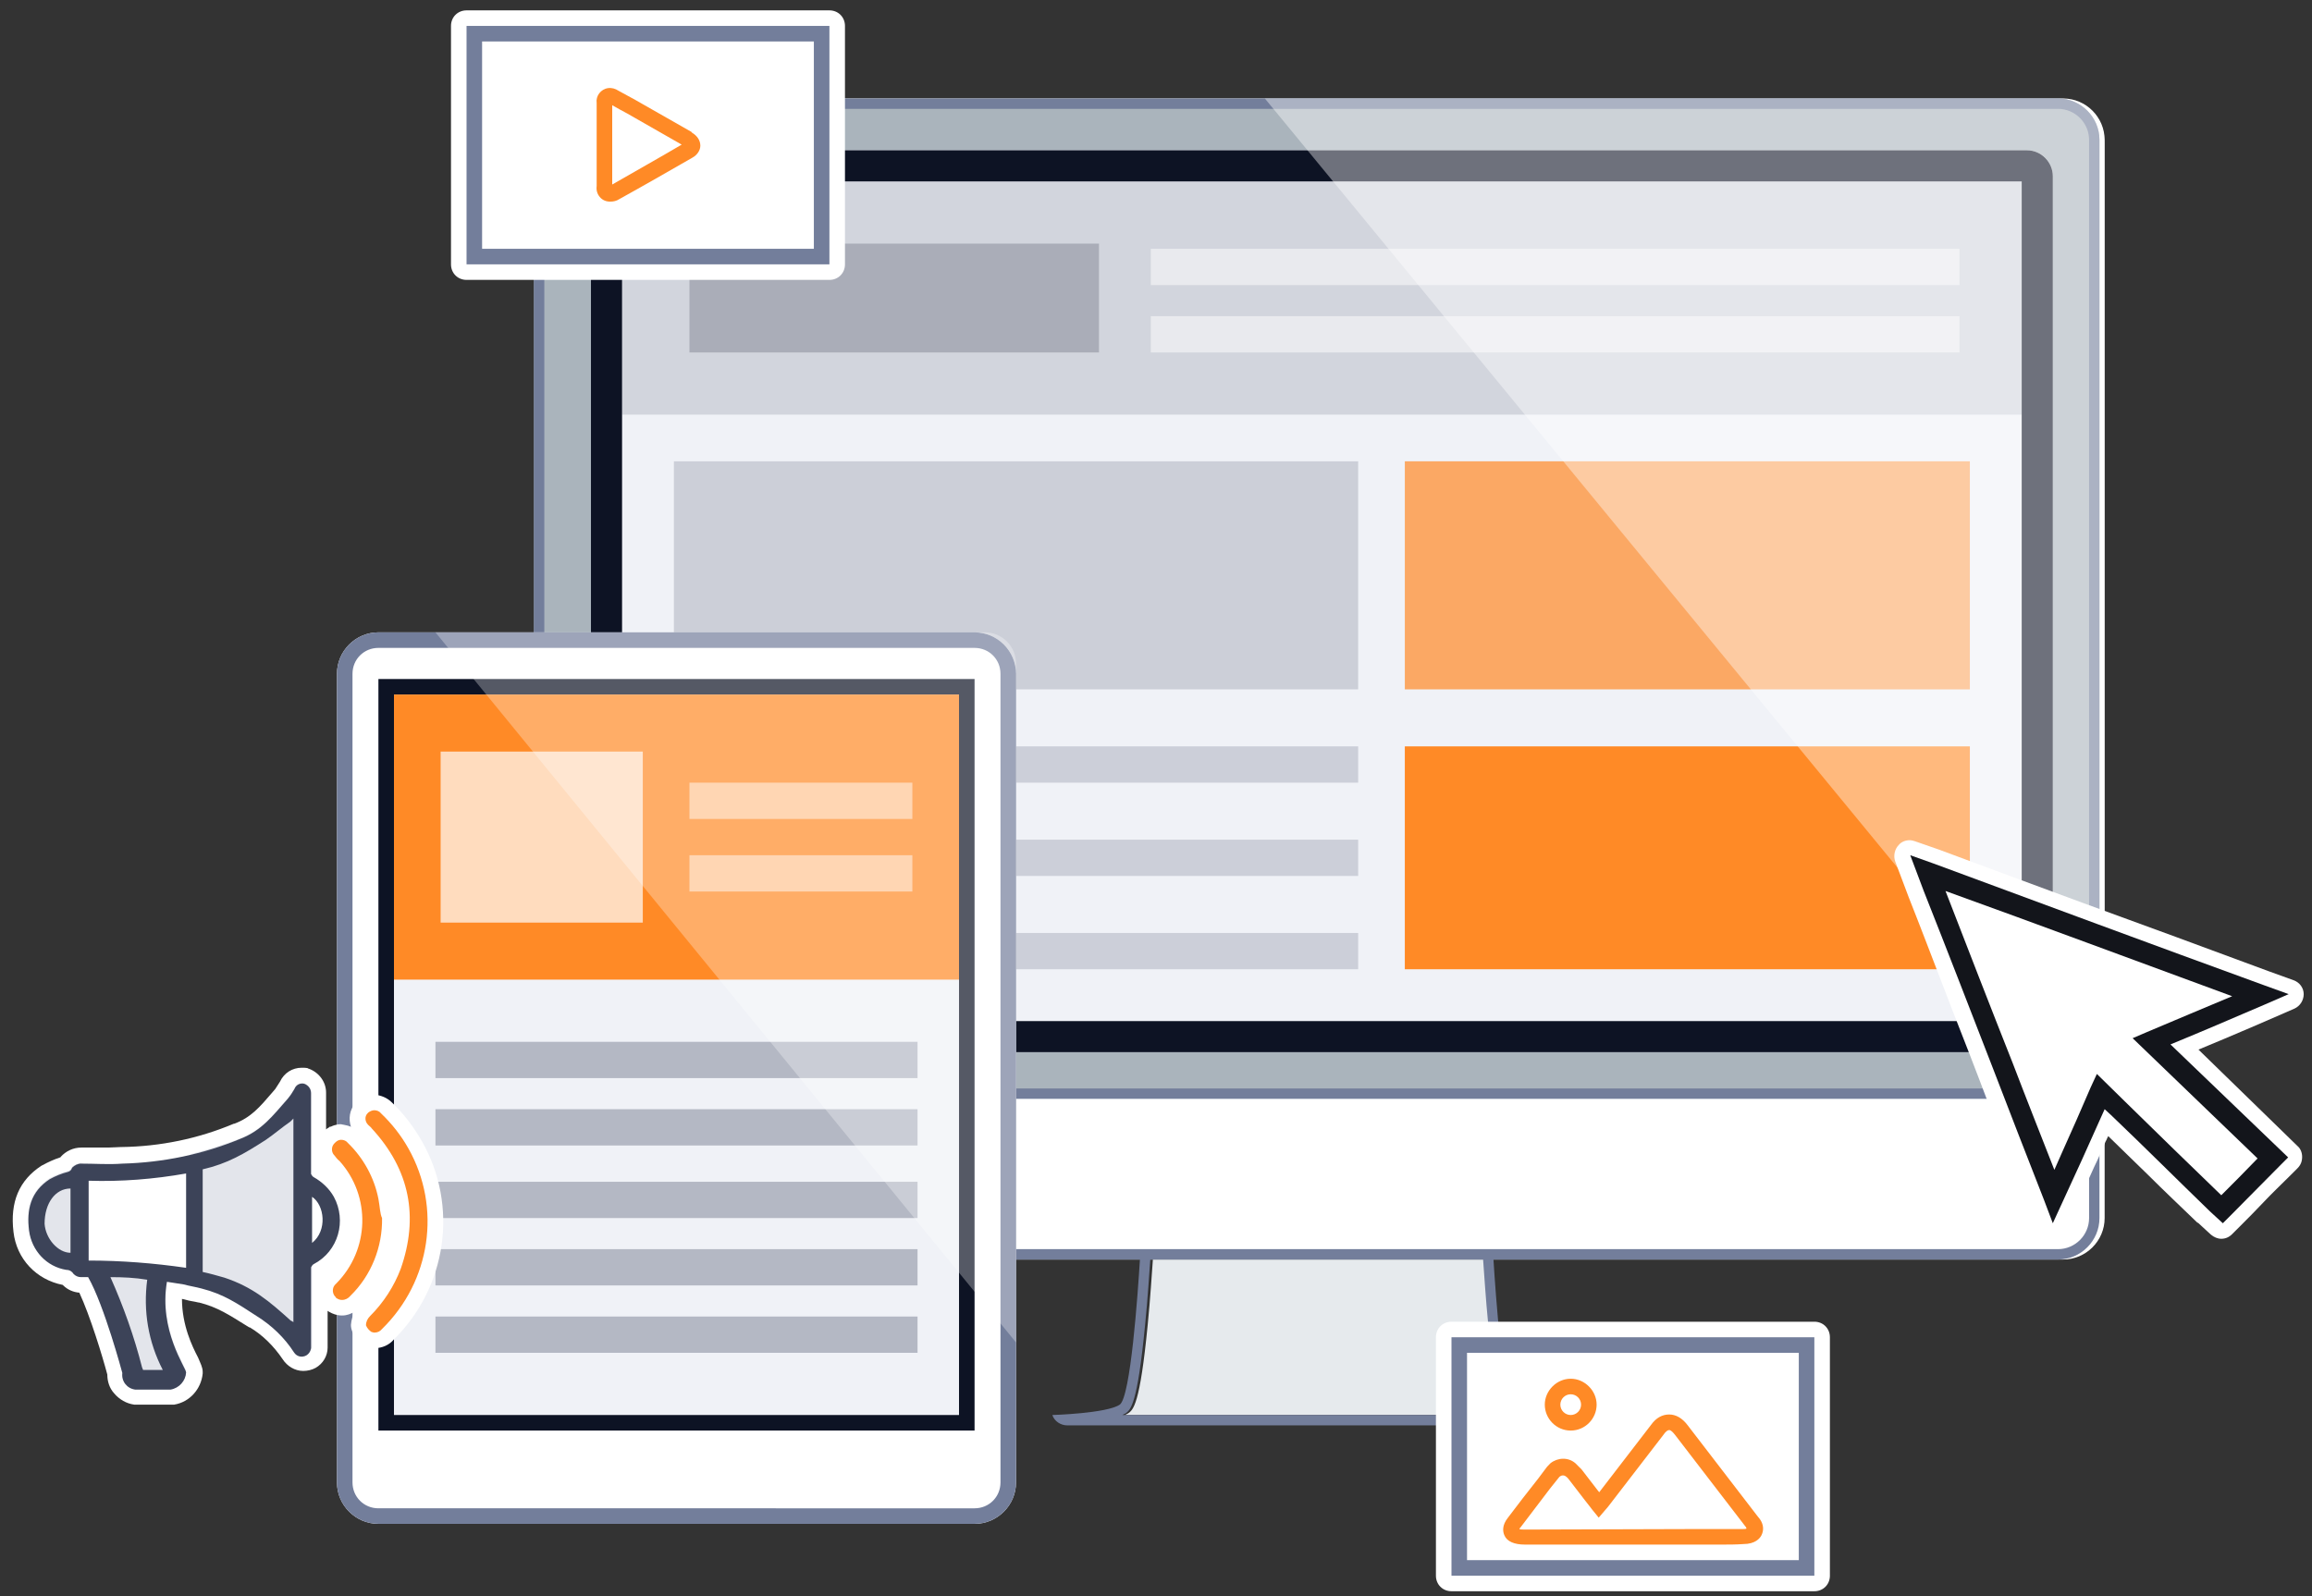 <?xml version="1.0" encoding="utf-8"?>
<!-- Generator: Adobe Illustrator 21.1.0, SVG Export Plug-In . SVG Version: 6.00 Build 0)  -->
<svg version="1.1" id="advertising" xmlns="http://www.w3.org/2000/svg" xmlns:xlink="http://www.w3.org/1999/xlink" x="0px"
	 y="0px" width="446px" height="308px" viewBox="0 0 446 308" style="enable-background:new 0 0 446 308;" xml:space="preserve">
<rect x="0" y="0" width="446" height="308" fill="#333333" stroke="none"/>
<style type="text/css">
	.st0{fill:#FFFFFF;}
	.st1{fill:#AAB4BC;}
	.st2{fill:#E6EAED;}
	.st3{fill:#737E9B;}
	.st4{fill:#F0F2F7;}
	.st5{opacity:0.5;fill:#B4B8C4;enable-background:new    ;}
	.st6{opacity:0.2;fill:#0D1324;enable-background:new    ;}
	.st7{opacity:0.5;fill:#FFFFFF;enable-background:new    ;}
	.st8{opacity:0.7;fill:#FF8A26;enable-background:new    ;}
	.st9{opacity:0.6;fill:#B4B8C4;enable-background:new    ;}
	.st10{fill:#FF8A26;}
	.st11{fill:#CCCFD8;}
	.st12{fill:#0D1324;}
	.st13{opacity:0.4;fill:#FFFFFF;enable-background:new    ;}
	.st14{opacity:0.7;fill:#FFFFFF;enable-background:new    ;}
	.st15{fill:#B4B8C4;}
	.st16{opacity:0.3;fill:#FFFFFF;enable-background:new    ;}
	.st17{fill:#13151B;}
	.st18{opacity:0.2;fill:#737E9B;enable-background:new    ;}
	.st19{fill:#3C4358;}
</style>
<g>
	<path class="st0" d="M112,19h286c4.4,0,8,3.6,8,8v208c0,4.4-3.6,8-8,8H112c-4.4,0-8-3.6-8-8V27C104,22.6,107.6,19,112,19z"/>
	<path class="st1" d="M405,211V27c0-4.4-3.6-8-8-8H111c-4.4,0-8,3.6-8,8v184H405z"/>
	<path class="st2" d="M291.4,272.7l0.6,0.3h-75l0.6-0.3c1-0.7,2.3-1.6,3.8-17.1c0.5-5,0.8-9.9,1-12.6h64.3c0.2,2.6,0.5,7.6,1,12.6
		C289.1,271.1,290.5,272,291.4,272.7z"/>
	<path class="st3" d="M110.5,243h109.4c-0.4,6.5-1.8,26.6-3.9,28c-2.5,1.7-13,2-13,2c0.4,1.2,1.6,2,2.9,2h96.2c1.3,0,2.4-0.8,2.9-2
		c0,0-10.5-0.3-13-2c-2.1-1.4-3.5-21.5-3.9-28H397c4.4,0,8-3.6,8-8V27c0-4.4-3.6-8-8-8H111c-4.4,0-8,3.6-8,8v177.3 M103,199.3v2.3
		 M103,203.7V235c0,4.4,3.6,8,8,8h-0.5 M290.8,272.7l0.6,0.3h-74.9l0.6-0.3c1-0.7,2.3-1.6,3.8-17.1c0.5-5,0.8-9.9,1-12.6h64.2
		c0.2,2.6,0.5,7.6,1,12.6C288.5,271.1,289.9,272,290.8,272.7z M403,235c0,3.3-2.7,6-6,6H111c-3.3,0-6-2.7-6-6v-23h298V235z M403,210
		H105V27c0-3.3,2.7-6,6-6h286c3.3,0,6,2.7,6,6V210z"/>
	<path class="st4" d="M119,29h272c2.8,0,5,2.2,5,5v164c0,2.8-2.2,5-5,5H119c-2.8,0-5-2.2-5-5V34C114,31.2,116.2,29,119,29z"/>
	<rect x="120" y="35" class="st5" width="270" height="45"/>
	<rect x="133" y="47" class="st6" width="79" height="21"/>
	<rect x="222" y="48" class="st7" width="156" height="7"/>
	<rect id="Rectangle_90_copy" x="222" y="61" class="st7" width="156" height="7"/>
	<rect id="Rectangle_88_copy" x="271" y="89" class="st8" width="109" height="44"/>
	<rect id="Rectangle_85_copy_5" x="132" y="144" class="st9" width="130" height="7"/>
	<rect id="Rectangle_85_copy_6" x="132" y="162" class="st9" width="130" height="7"/>
	<rect id="Rectangle_85_copy_7" x="132" y="180" class="st9" width="130" height="7"/>
	<rect id="Rectangle_88_copy_2" x="271" y="144" class="st10" width="109" height="43"/>
	<rect id="Rectangle_88_copy_3" x="130" y="89" class="st11" width="132" height="44"/>
	<path class="st12" d="M390,35v162H120V35H390 M391,29H119c-2.7,0-5,2.2-5,4.9V34v164c0,2.7,2.2,5,4.9,5h0.1h272c2.7,0,5-2.2,5-4.9
		V198V34C396,31.3,393.8,29,391,29C391.1,29,391,29,391,29L391,29z"/>
	<path class="st13" d="M397.3,19H244l162,197V27.7C406,22.9,402.1,19,397.3,19"/>
</g>
<g>
	<g>
		<path id="Shape_1_copy_3_" class="st0" d="M73,122h115c4.4,0,8,3.6,8,8v156c0,4.4-3.6,8-8,8H73c-4.4,0-8-3.6-8-8V130
			C65,125.6,68.6,122,73,122z"/>
		<path id="Shape_1_copy_1_" class="st3" d="M188,125c2.8,0,5,2.2,5,5v156c0,2.8-2.2,5-5,5H73c-2.8,0-5-2.2-5-5V130c0-2.8,2.2-5,5-5
			H188 M188,122H73c-4.4,0-8,3.6-8,8v156c0,4.4,3.6,8,8,8h115c4.4,0,8-3.6,8-8V130C196,125.6,192.4,122,188,122L188,122z"/>
	</g>
	<g>
		<rect id="Shape_2_copy_3_" x="73" y="131" class="st4" width="115" height="145"/>
		<path id="Shape_2_copy_1_" class="st12" d="M185,134v139H76V134H185 M188,131H73v145h115V131L188,131z"/>
	</g>
	<rect x="76" y="134" class="st10" width="109" height="55"/>
	<rect x="85" y="145" class="st14" width="39" height="33"/>
	<rect x="133" y="151" class="st7" width="43" height="7"/>
	<rect id="Rectangle_87_copy" x="133" y="165" class="st7" width="43" height="7"/>
	<rect x="84" y="201" class="st15" width="93" height="7"/>
	<rect id="Rectangle_85_copy" x="84" y="214" class="st15" width="93" height="7"/>
	<rect id="Rectangle_85_copy_2" x="84" y="228" class="st15" width="93" height="7"/>
	<rect id="Rectangle_85_copy_3" x="84" y="241" class="st15" width="93" height="7"/>
	<rect id="Rectangle_85_copy_4" x="84" y="254" class="st15" width="93" height="7"/>
	<path id="Shape_3_copy" class="st16" d="M190,122H84l112,137V128C196,124.7,193.3,122,190,122"/>
</g>
<g>
	<path class="st0" d="M424.1,202.5c3.4-1.4,6.7-2.8,10.2-4.3l3.7-1.6l4.6-2c1.1-0.5,1.8-1.6,1.8-2.8s-0.8-2.3-2-2.7l-4.7-1.7
		c-12.1-4.5-24.1-8.9-35.9-13.2c-9.3-3.4-18.6-6.9-27.8-10.3l-4.6-1.6c-0.3-0.1-0.7-0.2-1-0.2c-0.8,0-1.6,0.3-2.1,0.9
		c-0.8,0.8-1.1,2.1-0.7,3.2l2.6,6.9c2.3,5.8,4.5,11.6,6.7,17.3c2.2,5.8,4.5,11.5,6.7,17.3c3,8,6.1,15.7,9.7,25l1.7,4.5
		c0.4,1.1,1.5,1.9,2.7,1.9h0.1c1.2,0,2.2-0.7,2.7-1.8l5.5-12.2c0.8-1.6,1.5-3.3,2.2-4.9c0.2-0.3,0.3-0.7,0.5-1
		c2.6,2.5,5.1,5,7.6,7.4c3.1,3.1,6.4,6.2,9.6,9.3c0,0,0,0,0.1,0l2.5,2.3c0.6,0.5,1.3,0.8,2,0.8c0.8,0,1.5-0.3,2.1-0.9l1.4-1.4
		c1.6-1.6,3.1-3.1,4.7-4.8s3.3-3.3,5.1-5.1l1.4-1.4c0.6-0.6,0.9-1.3,0.9-2.2c0-0.8-0.3-1.6-0.9-2.1L424.1,202.5z"/>
	<path class="st17" d="M396,236l-1.7-4.5c-3.4-8.7-6.6-16.9-9.7-25c-4.5-11.6-8.9-23-13.5-34.6l-2.6-6.9l4.5,1.6
		c21.1,7.8,42.1,15.6,63.8,23.5l4.7,1.7l-4.6,2c-6.3,2.7-12.1,5.2-18.2,7.7l22.7,21.8l-1.4,1.4c-3.5,3.5-6.6,6.7-9.8,9.9l-1.4,1.4
		l-2.5-2.3c-6.3-6.1-12.5-12.3-19.1-18.6L406,214c-1.5,3.3-2.9,6.5-4.4,9.8L396,236z M404.5,207.2l5.3,5.2
		c6.3,6.2,12.5,12.2,18.7,18.2c2.3-2.3,4.6-4.6,7-7.1l-24.1-23.2l2.8-1.2c5.4-2.3,10.7-4.5,16.4-6.9c-18.8-6.9-37-13.7-55.3-20.3
		c4.3,11.1,8.6,22.2,13,33.3c2.6,6.8,5.3,13.6,8,20.5l1.5-3.4c1.9-4.2,3.7-8.3,5.5-12.5L404.5,207.2z"/>
</g>
<g>
	<path class="st0" d="M81.4,220.2c-1.6-2.8-3.5-5.3-5.8-7.5c-0.9-0.9-2.1-1.4-3.4-1.5c0,0,0,0-0.1,0l0,0c-1.1,0-2.1,0.4-3,1.1
		c-0.1,0.1-0.1,0.1-0.2,0.2l-0.2,0.2l-0.1,0.1c-1.2,1.3-1.4,3.1-0.9,4.6c-0.4-0.2-0.9-0.3-1.4-0.4c-0.2,0-0.4-0.1-0.5-0.1
		c0,0,0,0-0.1,0l0,0l0,0l0,0l0,0c-0.3,0-0.5,0-0.8,0.1c-0.1,0-0.3,0.1-0.4,0.1c-0.1,0-0.2,0.1-0.3,0.1c-0.2,0.1-0.4,0.2-0.6,0.2
		c0,0-0.1,0-0.1,0.1c-0.2,0.1-0.4,0.2-0.6,0.4v-7.1c0-2.1-1.4-3.9-3.3-4.6c-0.1,0-0.1,0-0.2-0.1c-0.4-0.1-0.8-0.1-1.2-0.1l0,0
		c-1.8,0-3.4,1-4.2,2.7c-0.3,0.5-0.6,0.9-0.9,1.4l-0.6,0.7c-2.4,2.8-4.1,4.8-7.3,6h-0.1c-6.9,2.9-14.2,4.4-21.7,4.5h-0.1
		c-0.7,0-1.5,0.1-2.4,0.1s-1.7,0-2.6,0s-1.8,0-2.6,0c-1.6,0-3,0.7-4,1.8c0,0,0,0.1-0.1,0.1c-1.2,0.4-2.3,0.9-3.4,1.5
		c-0.1,0-0.1,0.1-0.2,0.1c-4.3,2.8-6.1,7-5.4,12.8c0.6,5.2,4.4,9.2,9.5,10.2c0,0,0,0,0.1,0.1c0.8,0.8,1.9,1.3,3.1,1.4
		c2.1,4.5,4.5,12.4,5.4,15.8c0,1.3,0.4,2.6,1.3,3.6c1,1.2,2.4,2,3.9,2.2c0.2,0,0.5,0,0.7,0h0.1h6.4c0.2,0,0.4,0,0.5,0
		c3-0.5,5.2-3,5.5-6c0-0.1,0-0.2,0-0.3c0-0.9-0.4-1.6-0.9-2.8c-1.1-2.1-3.1-6.2-3.1-11.3c0.6,0.1,1.1,0.3,1.7,0.4
		c0.6,0.1,1.1,0.2,1.5,0.3h0.1c3.6,0.9,5.8,2.4,9.2,4.5l0.5,0.3c0,0,0,0,0.1,0c2.5,1.5,4.6,3.6,6.3,6.1c0.9,1.4,2.4,2.3,4,2.3
		c0.8,0,1.7-0.2,2.4-0.6c1.4-0.8,2.3-2.3,2.3-3.9v-0.1v-7c0.1,0.1,0.2,0.1,0.3,0.2c0.7,0.4,1.5,0.7,2.4,0.7H66
		c0.9,0,1.7-0.3,2.5-0.8c-0.5,0.8-0.7,1.6-0.8,2.6c0,0.5,0.1,0.9,0.3,1.4c0.5,1.1,1.3,2,2.3,2.6c0.3,0.2,0.5,0.3,0.8,0.3
		c0.4,0.1,0.8,0.2,1.2,0.2l0,0c1.4,0,2.8-0.6,3.7-1.7C86.2,248.3,88.5,232.7,81.4,220.2z M58.3,209L58.3,209L58.3,209L58.3,209z
		 M15.7,224.3L15.7,224.3c-0.1,0-0.2,0-0.3,0C15.5,224.4,15.6,224.3,15.7,224.3z M26.6,268c-0.1,0-0.2,0-0.3,0
		C26.4,268,26.5,268,26.6,268L26.6,268z M58.4,261.5L58.4,261.5C58.5,261.5,58.5,261.5,58.4,261.5L58.4,261.5z M72.2,256.9
		L72.2,256.9L72.2,256.9c-0.2,0-0.4,0-0.5-0.1C71.9,256.9,72.1,256.9,72.2,256.9s0.1,0,0.2,0C72.4,256.9,72.3,256.9,72.2,256.9z"/>
	<path class="st10" d="M78.8,221.6c-1.4-2.5-3.2-4.8-5.3-6.8c-0.3-0.4-0.8-0.6-1.3-0.6l0,0c-0.4,0-0.8,0.2-1.1,0.4l-0.2,0.2
		c-0.6,0.6-0.5,1.6,0.1,2.2c0,0,0,0,0.1,0.1c0.2,0.2,0.5,0.4,0.6,0.6c7.4,8,9.1,17.1,5.6,27.1c-1.3,3.4-3.3,6.5-5.9,9.1
		c-0.5,0.5-0.8,1.1-0.8,1.8c0.2,0.5,0.6,1,1.1,1.3c0.2,0,0.3,0.1,0.5,0.1c0.6,0,1.1-0.2,1.5-0.7C83.1,247.2,85.2,233,78.8,221.6z"/>
	<path class="st10" d="M73,231.3c-0.8-4.1-2.9-7.9-5.9-10.8c-0.3-0.4-0.8-0.6-1.3-0.6c-0.4,0-0.8,0.2-1.1,0.5l-0.2,0.2
		c-0.6,0.6-0.6,1.6-0.1,2.2c0,0,0,0,0.1,0.1c0.3,0.4,0.6,0.8,1,1.1c6.1,6.8,5.8,17.1-0.6,23.6l-0.3,0.3c-0.6,0.7-0.5,1.8,0.2,2.4
		c0,0.1,0.1,0.2,0.2,0.2l0,0c0.3,0.2,0.6,0.3,1,0.3c0.6,0,1.2-0.3,1.6-0.8c4-3.9,6.2-9.4,6.1-15C73.3,234.2,73.3,232.9,73,231.3z"/>
	<path id="Shape_29_copy_2" class="st18" d="M60,226.4v-15.6c0-0.8-0.5-1.5-1.3-1.8c-0.8-0.2-1.6,0.2-1.9,1
		c-0.4,0.7-0.8,1.3-1.3,1.9c-2.9,3.3-5,6.1-9.1,7.7c-3.1,1.3-9.7,3.1-9.7,3.1l-0.1,25.1c0,0,1.7,0.3,2.5,0.6
		c4.3,1.1,6.9,2.9,10.6,5.3c2.9,1.8,5.4,4.2,7.2,7c0.5,0.8,1.5,1.1,2.4,0.6c0.5-0.3,0.8-0.8,0.9-1.4v-15.6L60,226.4z"/>
	<path id="Shape_29_copy_3" class="st18" d="M15.7,224.3c-0.6,0.1-1.3,0.4-1.8,0.8c-0.1,0.4-0.4,0.7-0.8,0.8
		c-1.2,0.3-2.4,0.8-3.5,1.4c-3.7,2.4-4.5,5.9-4,9.9c0.5,3.9,3.4,7,7.2,7.6c0.6,0,1.1,0.3,1.4,0.8c0.4,0.4,0.9,0.6,1.4,0.6H17
		c3.1,5.4,6.6,18.5,6.6,18.5c-0.2,1.6,0.9,3,2.5,3.2c0.1,0,0.3,0,0.4,0h6.4c1.7-0.3,2.9-1.7,3-3.3c0-0.9-5.3-8.1-3.7-17.5
		c-11.7-1.8-16.1-4.3-16.1-4.3L15.7,224.3z"/>
	<path class="st19" d="M64.4,230.9c-0.9-1.6-2.3-2.9-3.9-3.8c-0.2-0.1-0.4-0.4-0.5-0.6v-15.6c0-0.8-0.5-1.5-1.3-1.8
		c-0.8-0.2-1.6,0.2-1.9,1c-0.4,0.7-0.8,1.3-1.3,1.9c-2.9,3.3-5,6.1-9.1,7.7c-7.2,3-15,4.6-22.8,4.8c-2.6,0.2-5.3,0-7.9,0
		c-0.7,0-1.3,0.3-1.8,0.8c-0.1,0.4-0.4,0.7-0.8,0.8c-1.2,0.3-2.4,0.8-3.5,1.4c-3.7,2.4-4.5,5.9-4,9.9c0.5,3.9,3.4,7,7.2,7.6
		c0.6,0,1.1,0.3,1.4,0.8c0.4,0.4,0.9,0.6,1.4,0.6H17c3.1,5.4,6.6,18.5,6.6,18.5c-0.2,1.6,0.9,3,2.5,3.2c0.1,0,0.3,0,0.4,0h6.4
		c1.7-0.3,2.9-1.7,3-3.3c0-0.9-5.3-8.1-3.7-17.5c1.1,0.2,2.1,0.3,3.2,0.5c1.1,0.3,2.4,0.5,3.5,0.8c4.3,1.1,6.9,2.9,10.6,5.3
		c2.9,1.8,5.4,4.2,7.2,7c0.5,0.8,1.5,1.1,2.4,0.6c0.5-0.3,0.8-0.8,0.9-1.4v-15.6c0.1-0.2,0.3-0.5,0.5-0.6
		C65.3,241.4,66.9,235.5,64.4,230.9z M13.6,241.7c-2.4,0-4.8-2.7-5-5.6c0-4,2.1-6.8,5-6.8V241.7z M27.6,264.3l-0.2-0.5
		c-1.5-5.9-3.6-11.8-6.1-17.4c2.4,0,4.7,0.1,7.1,0.5c-0.8,6,0.2,12,3,17.4H27.6z M35.9,244.6c-6.2-0.9-12.5-1.4-18.8-1.4v-15.4
		c6.3,0.2,12.6-0.3,18.8-1.4V244.6z M56.6,255.1L56.6,255.1c-0.2-0.2-0.3-0.2-0.5-0.3c-4.2-3.8-7.4-6.5-12.8-8.3
		c-1.4-0.4-2.8-0.8-4.2-1.1v-19.8c4.8-1.1,8-3,12.2-5.7c1.6-1.1,3.1-2.4,4.7-3.5l0.6-0.6V255.1z M60.2,239.8v-8.9
		C62.6,232.5,63.2,237.4,60.2,239.8z"/>
</g>
<g>
	<path class="st0" d="M350,255h-70c-1.7,0-3,1.3-3,3v46c0,1.7,1.3,3,3,3h70c1.7,0,3-1.3,3-3v-46C353,256.3,351.7,255,350,255z"/>
	<path id="Rectangle_77_copy_2_1_" class="st3" d="M347,261v40h-64v-40H347 M350,258h-70v46h70V258L350,258z"/>
	<path class="st10" d="M332,298c-0.7,0-1.4,0-2.1,0h-2.1h-33.6c-2.1,0-3.5-0.6-4-1.8c-0.3-0.7-0.5-1.9,0.7-3.4
		c1.9-2.5,3.8-5,5.8-7.5l1.5-2c0.2-0.3,0.6-0.7,0.9-1c1.4-1.1,3.4-1.2,4.8,0c0.4,0.4,0.8,0.8,1.2,1.2c1,1.3,2,2.6,3,3.9l0.4,0.5
		l10-13c1-1.4,2.2-2,3.5-2l0,0c1.3,0,2.5,0.7,3.5,2c4.5,5.9,9.1,11.8,13.6,17.7c0.2,0.2,0.3,0.4,0.4,0.5c0.7,1,0.8,2.1,0.3,3.1
		c-0.3,0.6-1.2,1.7-3.5,1.7C334.9,298,333.4,298,332,298z M327.8,295h2.1c2.1,0,4.2,0,6.3,0c0.3,0,0.6,0,0.7-0.1c0,0,0,0,0-0.1
		c-0.1-0.1-0.1-0.1-0.1-0.2l-0.1-0.1c-4.5-5.9-9.1-11.8-13.6-17.7c-0.4-0.5-0.8-0.9-1.1-0.9l0,0c-0.3,0-0.7,0.3-1.1,0.9l-10.7,13.9
		c-0.2,0.2-0.3,0.4-0.6,0.7l-1.2,1.4l-1.3-1.6c-0.1-0.1-0.2-0.3-0.3-0.4l-1.1-1.4c-1-1.3-2-2.6-3-3.9c-0.2-0.3-0.4-0.5-0.7-0.7
		c-0.3-0.2-0.7-0.2-1,0c-0.2,0.1-0.3,0.3-0.4,0.4l-1.6,2c-1.9,2.5-3.8,5-5.7,7.5c-0.1,0.1-0.2,0.2-0.2,0.3c0.2,0.1,0.6,0.1,1.2,0.1
		L327.8,295L327.8,295z"/>
	<path class="st10" d="M303,276c-2.8,0-5-2.3-5-5s2.3-5,5-5s5,2.3,5,5S305.8,276,303,276z M303,269c-1.1,0-2,0.9-2,2s0.9,2,2,2
		s2-0.9,2-2S304.1,269,303,269z"/>
</g>
<g>
	<path class="st0" d="M160,2H90c-1.7,0-3,1.3-3,3v46c0,1.7,1.3,3,3,3h70c1.7,0,3-1.3,3-3V5C163,3.3,161.7,2,160,2z"/>
	<path id="Rectangle_77_copy_3_1_" class="st3" d="M157,8v40H93V8H157 M160,5H90v46h70V5L160,5z"/>
	<path class="st10" d="M117.7,38.9c-0.8,0-1.5-0.3-2-0.9c-0.5-0.6-0.7-1.3-0.6-2.1c0-2.1,0-4.2,0-6.2v-9.8c-0.2-1.4,0.8-2.7,2.2-2.9
		c0.7-0.1,1.4,0.1,2,0.5c1.1,0.6,2.2,1.2,3.3,1.8l1.4,0.8c3.1,1.8,6.2,3.5,9.3,5.3c0,0,0.1,0,0.1,0.1l0.1,0.1c1,0.6,1.6,1.5,1.6,2.5
		c0,0.9-0.6,1.8-1.5,2.3c-4.7,2.7-9.4,5.4-14.1,8C118.9,38.8,118.3,38.9,117.7,38.9z M118.1,20.3v9.4c0,2,0,4,0,5.9
		c4.5-2.6,9-5.1,13.4-7.7c-3-1.7-6.1-3.5-9.1-5.2l-1.4-0.8C120.1,21.4,119.1,20.9,118.1,20.3z M132,27.7L132,27.7L132,27.7z"/>
</g>
</svg>
